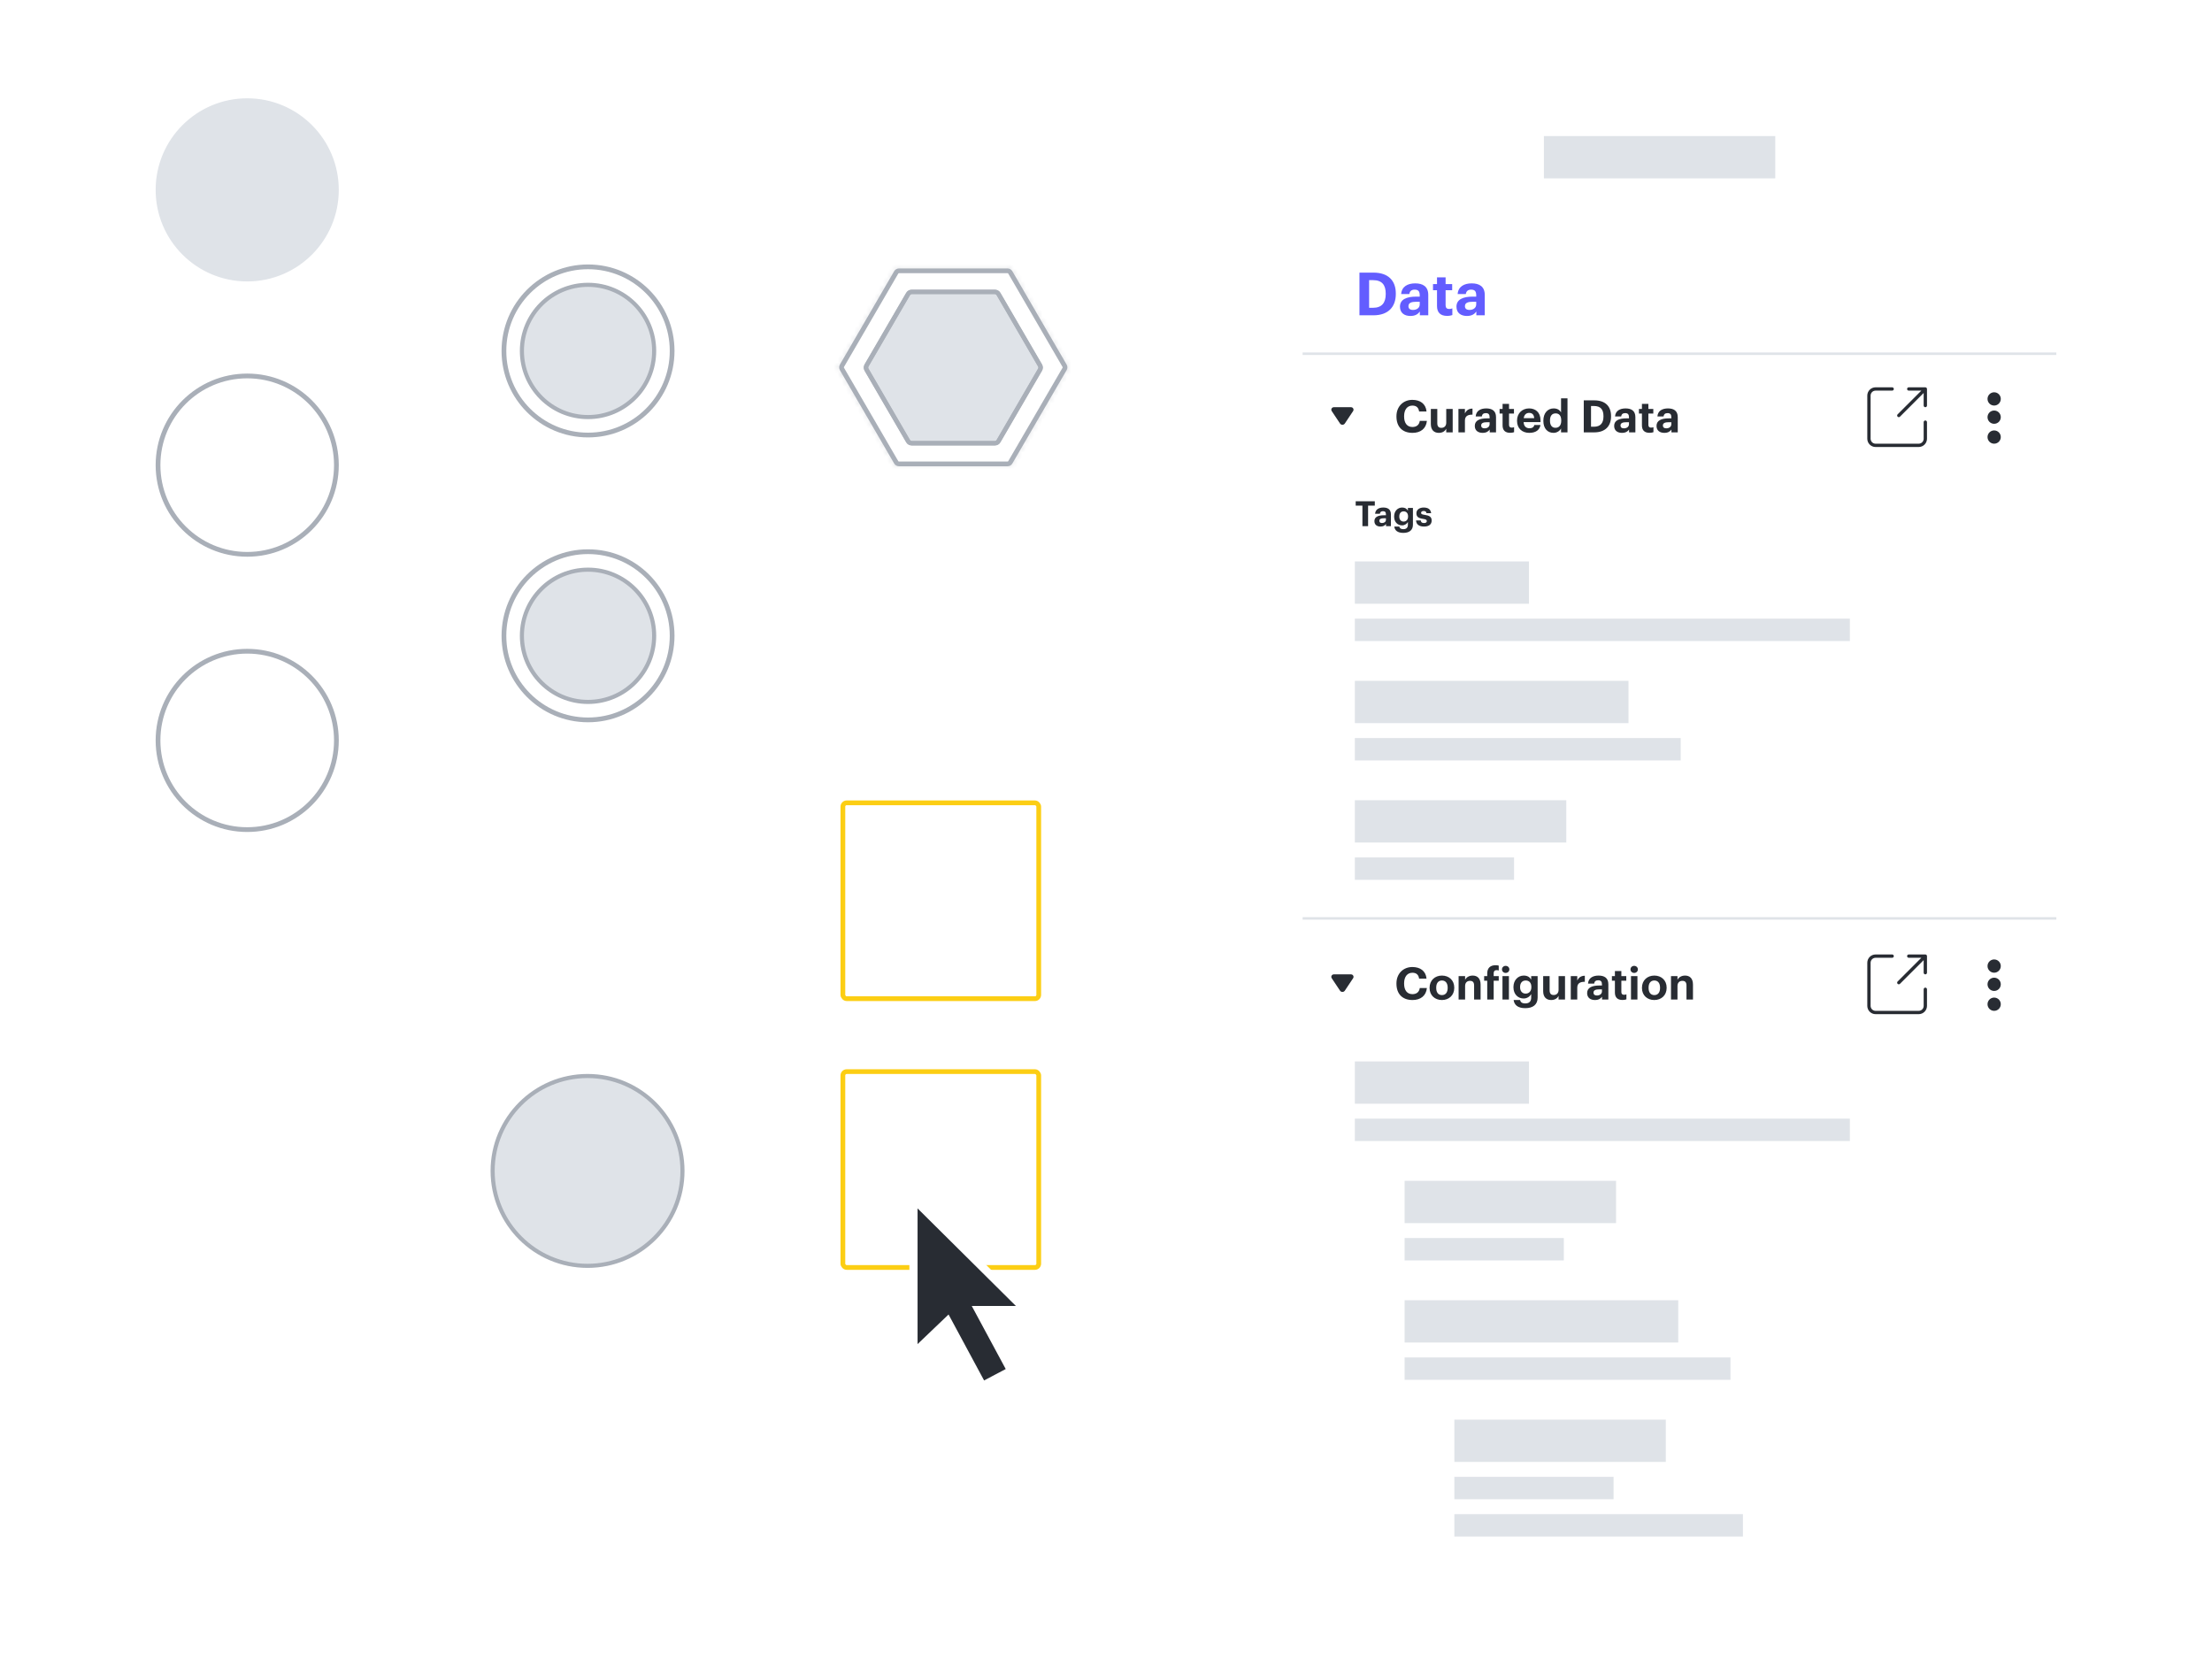 <svg width="540" height="405" viewBox="0 0 540 405" fill="none" xmlns="http://www.w3.org/2000/svg">
<circle cx="143.551" cy="85.673" r="16.143" fill="#DFE3E8"/>
<circle cx="143.551" cy="85.673" r="16.143" stroke="#A9AFB8"/>
<circle cx="143.552" cy="85.673" r="20.531" stroke="#A9AFB8" stroke-width="1.159"/>
<circle cx="143.551" cy="155.212" r="16.143" fill="#DFE3E8"/>
<circle cx="143.551" cy="155.212" r="16.143" stroke="#A9AFB8"/>
<circle cx="143.434" cy="285.849" r="23.172" fill="#DFE3E8"/>
<circle cx="143.434" cy="285.849" r="23.172" stroke="#A9AFB8"/>
<circle cx="143.552" cy="155.212" r="20.531" stroke="#A9AFB8" stroke-width="1.159"/>
<circle cx="60.352" cy="46.352" r="21.773" fill="#DFE3E8" stroke="#DFE3E8" stroke-width="1.159"/>
<circle cx="60.352" cy="180.752" r="21.773" stroke="#A9AFB8" stroke-width="1.159"/>
<circle cx="60.352" cy="113.552" r="21.773" stroke="#A9AFB8" stroke-width="1.159"/>
<mask id="path-9-inside-1" fill="white">
<rect x="211.131" y="267.198" width="36.873" height="36.873" rx="1.137"/>
</mask>
<rect x="211.131" y="267.198" width="36.873" height="36.873" rx="1.137" fill="#FCCE14" stroke="#FCCE14" stroke-width="2.317" mask="url(#path-9-inside-1)"/>
<rect x="205.767" y="261.607" width="47.813" height="47.813" rx="0.931" stroke="#FCCE14" stroke-width="1.159"/>
<mask id="path-11-inside-2" fill="white">
<rect x="211.131" y="201.579" width="36.873" height="36.873" rx="1.137"/>
</mask>
<rect x="211.131" y="201.579" width="36.873" height="36.873" rx="1.137" fill="#FCCE14" stroke="#FCCE14" stroke-width="2.317" mask="url(#path-11-inside-2)"/>
<rect x="205.767" y="195.989" width="47.813" height="47.813" rx="0.931" stroke="#FCCE14" stroke-width="1.159"/>
<path d="M222.584 71.26C222.212 71.26 221.867 71.458 221.68 71.78L211.55 89.206C211.361 89.531 211.361 89.933 211.55 90.258L221.68 107.683C221.867 108.005 222.212 108.204 222.584 108.204H242.857C243.229 108.204 243.574 108.005 243.761 107.683L253.891 90.258C254.08 89.933 254.08 89.531 253.891 89.206L243.761 71.78C243.574 71.458 243.229 71.26 242.857 71.26H222.584Z" fill="#DFE3E8"/>
<path d="M222.584 71.26C222.212 71.26 221.867 71.458 221.68 71.78L211.55 89.206C211.361 89.531 211.361 89.933 211.55 90.258L221.68 107.683C221.867 108.005 222.212 108.204 222.584 108.204H242.857C243.229 108.204 243.574 108.005 243.761 107.683L253.891 90.258C254.08 89.933 254.08 89.531 253.891 89.206L243.761 71.78C243.574 71.458 243.229 71.26 242.857 71.26H222.584Z" stroke="#A9AFB8"/>
<path d="M242.823 108.145C243.196 108.145 243.541 107.946 243.728 107.624L253.823 90.257C254.012 89.932 254.012 89.53 253.823 89.205L243.728 71.838C243.541 71.516 243.196 71.317 242.823 71.317H222.622C222.249 71.317 221.904 71.516 221.717 71.838L211.622 89.205C211.433 89.53 211.433 89.932 211.622 90.257L221.717 107.624C221.904 107.946 222.249 108.145 222.622 108.145H242.823ZM243.798 107.741C243.611 108.063 243.267 108.261 242.894 108.261H222.551C222.178 108.261 221.834 108.063 221.647 107.741L211.482 90.257C211.293 89.932 211.293 89.53 211.482 89.205L221.647 71.721C221.834 71.399 222.178 71.201 222.551 71.201H242.894C243.267 71.201 243.611 71.399 243.798 71.721L253.963 89.205C254.153 89.53 254.153 89.932 253.963 90.257L243.798 107.741Z" fill="#DFE3E8"/>
<path d="M242.823 108.145C243.196 108.145 243.541 107.946 243.728 107.624L253.823 90.257C254.012 89.932 254.012 89.53 253.823 89.205L243.728 71.838C243.541 71.516 243.196 71.317 242.823 71.317H222.622C222.249 71.317 221.904 71.516 221.717 71.838L211.622 89.205C211.433 89.53 211.433 89.932 211.622 90.257L221.717 107.624C221.904 107.946 222.249 108.145 222.622 108.145H242.823ZM243.798 107.741C243.611 108.063 243.267 108.261 242.894 108.261H222.551C222.178 108.261 221.834 108.063 221.647 107.741L211.482 90.257C211.293 89.932 211.293 89.53 211.482 89.205L221.647 71.721C221.834 71.399 222.178 71.201 222.551 71.201H242.894C243.267 71.201 243.611 71.399 243.798 71.721L253.963 89.205C254.153 89.53 254.153 89.932 253.963 90.257L243.798 107.741Z" stroke="#A9AFB8"/>
<path d="M219.463 66.112C219.182 66.112 218.923 66.261 218.781 66.504L205.539 89.284C205.397 89.529 205.397 89.831 205.539 90.076L218.781 112.856C218.923 113.099 219.182 113.248 219.463 113.248H245.964C246.245 113.248 246.505 113.099 246.646 112.856L259.888 90.076C260.03 89.831 260.03 89.529 259.888 89.284L246.646 66.504C246.505 66.261 246.245 66.112 245.964 66.112H219.463Z" stroke="#A9AFB8" stroke-width="1.159"/>
<mask id="path-16-inside-3" fill="white">
<path d="M245.916 113.754C246.404 113.754 246.854 113.495 247.099 113.074L260.295 90.37C260.542 89.945 260.542 89.421 260.295 88.996L247.099 66.292C246.854 65.871 246.404 65.612 245.916 65.612H219.508C219.02 65.612 218.57 65.871 218.325 66.292L205.129 88.996C204.882 89.421 204.882 89.945 205.129 90.37L218.325 113.074C218.57 113.495 219.02 113.754 219.508 113.754H245.916ZM247.191 113.226C246.946 113.648 246.496 113.907 246.008 113.907H219.415C218.928 113.907 218.478 113.648 218.233 113.226L204.945 90.371C204.698 89.945 204.698 89.421 204.945 88.996L218.233 66.14C218.478 65.719 218.928 65.46 219.415 65.46H246.008C246.496 65.46 246.946 65.719 247.191 66.14L260.479 88.996C260.726 89.421 260.726 89.945 260.479 90.371L247.191 113.226Z"/>
</mask>
<path d="M260.479 88.996L261.481 88.413L260.479 88.996ZM260.479 90.371L261.481 90.953L260.479 90.371ZM247.191 66.14L248.193 65.557L247.191 66.14ZM218.233 66.14L219.235 66.722L218.233 66.14ZM204.945 88.996L203.943 88.413L204.945 88.996ZM218.233 113.226L217.231 113.809L218.233 113.226ZM247.191 113.226L248.193 113.809L247.191 113.226ZM205.129 90.37L204.127 90.953L205.129 90.37ZM218.325 66.292L219.327 66.874L218.325 66.292ZM247.099 66.292L246.097 66.874L247.099 66.292ZM260.295 90.37L261.297 90.953L260.295 90.37ZM247.099 113.074L246.097 112.492L247.099 113.074ZM246.097 112.492L259.294 89.788L261.297 90.953L248.101 113.656L246.097 112.492ZM259.294 89.578L246.097 66.874L248.101 65.71L261.297 88.413L259.294 89.578ZM245.916 66.77H219.508V64.453H245.916V66.77ZM219.327 66.874L206.13 89.578L204.127 88.413L217.323 65.71L219.327 66.874ZM206.13 89.788L219.327 112.492L217.323 113.656L204.127 90.953L206.13 89.788ZM219.508 112.596H245.916V114.913H219.508V112.596ZM246.008 115.065H219.415V112.748H246.008V115.065ZM217.231 113.809L203.943 90.953L205.946 89.788L219.235 112.644L217.231 113.809ZM203.943 88.413L217.231 65.557L219.235 66.722L205.946 89.578L203.943 88.413ZM219.415 64.301H246.008V66.618H219.415V64.301ZM248.193 65.557L261.481 88.413L259.478 89.578L246.189 66.722L248.193 65.557ZM261.481 90.953L248.193 113.809L246.189 112.644L259.478 89.788L261.481 90.953ZM261.481 88.413C261.937 89.198 261.937 90.168 261.481 90.953L259.478 89.788C259.515 89.723 259.515 89.643 259.478 89.578L261.481 88.413ZM246.008 64.301C246.908 64.301 247.74 64.779 248.193 65.557L246.189 66.722C246.152 66.658 246.083 66.618 246.008 66.618V64.301ZM217.231 65.557C217.684 64.779 218.515 64.301 219.415 64.301V66.618C219.341 66.618 219.272 66.658 219.235 66.722L217.231 65.557ZM203.943 90.953C203.487 90.168 203.487 89.198 203.943 88.413L205.946 89.578C205.908 89.643 205.908 89.723 205.946 89.788L203.943 90.953ZM219.415 115.065C218.515 115.065 217.684 114.587 217.231 113.809L219.235 112.644C219.272 112.708 219.341 112.748 219.415 112.748V115.065ZM246.008 112.748C246.083 112.748 246.152 112.708 246.189 112.644L248.193 113.809C247.74 114.587 246.908 115.065 246.008 115.065V112.748ZM219.327 112.492C219.364 112.556 219.433 112.596 219.508 112.596V114.913C218.608 114.913 217.776 114.434 217.323 113.656L219.327 112.492ZM206.13 89.578C206.092 89.643 206.092 89.723 206.13 89.788L204.127 90.953C203.671 90.168 203.671 89.198 204.127 88.413L206.13 89.578ZM219.508 66.77C219.433 66.77 219.364 66.81 219.327 66.874L217.323 65.71C217.776 64.932 218.608 64.453 219.508 64.453V66.77ZM246.097 66.874C246.06 66.81 245.991 66.77 245.916 66.77V64.453C246.816 64.453 247.648 64.932 248.101 65.71L246.097 66.874ZM259.294 89.788C259.331 89.723 259.331 89.643 259.294 89.578L261.297 88.413C261.753 89.198 261.753 90.168 261.297 90.953L259.294 89.788ZM248.101 113.656C247.648 114.434 246.816 114.913 245.916 114.913V112.596C245.991 112.596 246.06 112.556 246.097 112.492L248.101 113.656Z" fill="#A9AFB8" mask="url(#path-16-inside-3)"/>
<g filter="url(#filter0_d)">
<path fill-rule="evenodd" clip-rule="evenodd" d="M318 15H502V390.894H318V15Z" fill="white"/>
</g>
<path fill-rule="evenodd" clip-rule="evenodd" d="M318 223.898H502V224.505H318V223.898Z" fill="#DFE3E8"/>
<line x1="318" y1="86.353" x2="502" y2="86.353" stroke="#DFE3E8" stroke-width="0.607"/>
<path d="M376.904 33.218H433.38V43.541H376.904V33.218Z" fill="#DFE3E8"/>
<path d="M488.438 106.696C488.438 107.591 487.713 108.316 486.819 108.316C485.924 108.316 485.199 107.591 485.199 106.696C485.199 105.802 485.924 105.077 486.819 105.077C487.713 105.077 488.438 105.802 488.438 106.696Z" fill="#282C33"/>
<path d="M486.819 103.458C487.713 103.458 488.438 102.733 488.438 101.838C488.438 100.944 487.713 100.219 486.819 100.219C485.924 100.219 485.199 100.944 485.199 101.838C485.199 102.733 485.924 103.458 486.819 103.458Z" fill="#282C33"/>
<path d="M486.819 99.004C487.713 99.004 488.438 98.279 488.438 97.385C488.438 96.491 487.713 95.766 486.819 95.766C485.924 95.766 485.199 96.491 485.199 97.385C485.199 98.279 485.924 99.004 486.819 99.004Z" fill="#282C33"/>
<path d="M488.438 245.152C488.438 246.046 487.713 246.771 486.819 246.771C485.924 246.771 485.199 246.046 485.199 245.152C485.199 244.257 485.924 243.532 486.819 243.532C487.713 243.532 488.438 244.257 488.438 245.152Z" fill="#282C33"/>
<path d="M486.819 241.913C487.713 241.913 488.438 241.188 488.438 240.294C488.438 239.399 487.713 238.674 486.819 238.674C485.924 238.674 485.199 239.399 485.199 240.294C485.199 241.188 485.924 241.913 486.819 241.913Z" fill="#282C33"/>
<path d="M486.819 237.46C487.713 237.46 488.438 236.735 488.438 235.84C488.438 234.946 487.713 234.221 486.819 234.221C485.924 234.221 485.199 234.946 485.199 235.84C485.199 236.735 485.924 237.46 486.819 237.46Z" fill="#282C33"/>
<path d="M457.872 94.551C456.754 94.551 455.848 95.457 455.848 96.575V107.101C455.848 108.219 456.754 109.125 457.872 109.125H468.398C469.516 109.125 470.422 108.219 470.422 107.101V103.053C470.422 102.829 470.241 102.648 470.017 102.648C469.793 102.648 469.612 102.829 469.612 103.053V107.101C469.612 107.772 469.068 108.316 468.398 108.316H457.872C457.201 108.316 456.657 107.772 456.657 107.101V96.575C456.657 95.905 457.201 95.361 457.872 95.361H461.92C462.144 95.361 462.325 95.18 462.325 94.956C462.325 94.732 462.144 94.551 461.92 94.551H457.872Z" fill="#282C33"/>
<path d="M465.969 94.551C465.745 94.551 465.564 94.732 465.564 94.956C465.564 95.18 465.745 95.361 465.969 95.361H469.04L463.253 101.147C463.095 101.305 463.095 101.562 463.253 101.72C463.411 101.878 463.668 101.878 463.826 101.72L469.612 95.933V99.004C469.612 99.228 469.793 99.409 470.017 99.409C470.241 99.409 470.422 99.228 470.422 99.004V94.956C470.422 94.732 470.241 94.551 470.017 94.551H465.969Z" fill="#282C33"/>
<path d="M457.872 233.007C456.754 233.007 455.848 233.913 455.848 235.031V245.557C455.848 246.675 456.754 247.581 457.872 247.581H468.398C469.516 247.581 470.422 246.675 470.422 245.557V241.508C470.422 241.285 470.241 241.103 470.017 241.103C469.793 241.103 469.612 241.285 469.612 241.508V245.557C469.612 246.227 469.068 246.771 468.398 246.771H457.872C457.201 246.771 456.657 246.227 456.657 245.557V235.031C456.657 234.36 457.201 233.816 457.872 233.816H461.92C462.144 233.816 462.325 233.635 462.325 233.411C462.325 233.188 462.144 233.007 461.92 233.007H457.872Z" fill="#282C33"/>
<path d="M465.969 233.007C465.745 233.007 465.564 233.188 465.564 233.411C465.564 233.635 465.745 233.816 465.969 233.816H469.04L463.253 239.603C463.095 239.761 463.095 240.017 463.253 240.175C463.411 240.333 463.668 240.333 463.826 240.175L469.612 234.389V237.46C469.612 237.683 469.793 237.865 470.017 237.865C470.241 237.865 470.422 237.683 470.422 237.46V233.411C470.422 233.188 470.241 233.007 470.017 233.007H465.969Z" fill="#282C33"/>
<path d="M325.107 100.353C324.838 99.95 325.127 99.409 325.612 99.409H329.82C330.305 99.409 330.595 99.95 330.326 100.353L328.306 103.383C328.025 103.804 327.407 103.804 327.127 103.383L325.107 100.353Z" fill="#282C33"/>
<path d="M325.107 238.809C324.838 238.405 325.127 237.865 325.612 237.865H329.82C330.305 237.865 330.595 238.405 330.326 238.809L328.306 241.839C328.025 242.259 327.407 242.259 327.127 241.839L325.107 238.809Z" fill="#282C33"/>
<path d="M344.83 105.671C346.754 105.671 348.142 104.677 348.339 102.742H346.601C346.459 103.748 345.781 104.239 344.808 104.239C343.518 104.239 342.775 103.299 342.775 101.682V101.594C342.775 99.977 343.562 99.015 344.797 99.015C345.781 99.015 346.306 99.517 346.437 100.457H348.251C348.066 98.534 346.666 97.615 344.786 97.615C342.567 97.615 340.906 99.233 340.906 101.605V101.693C340.906 104.097 342.272 105.671 344.83 105.671ZM351.247 105.671C352.187 105.671 352.766 105.234 353.061 104.655V105.551H354.635V99.834H353.061V103.19C353.061 104.032 352.537 104.447 351.87 104.447C351.192 104.447 350.875 104.076 350.875 103.299V99.834H349.301V103.518C349.301 105.016 350.132 105.671 351.247 105.671ZM356.038 105.551H357.623V102.687C357.623 101.594 358.301 101.212 359.47 101.223V99.747C358.541 99.758 357.984 100.162 357.623 100.927V99.834H356.038V105.551ZM361.945 105.671C362.841 105.671 363.344 105.322 363.672 104.863V105.551H365.213V101.824C365.213 100.272 364.219 99.703 362.819 99.703C361.42 99.703 360.349 100.304 360.251 101.66H361.748C361.814 101.168 362.098 100.851 362.721 100.851C363.443 100.851 363.65 101.223 363.65 101.9V102.13H363.005C361.256 102.13 360.032 102.633 360.032 103.966C360.032 105.169 360.907 105.671 361.945 105.671ZM362.415 104.567C361.836 104.567 361.584 104.294 361.584 103.879C361.584 103.267 362.12 103.07 363.038 103.07H363.65V103.551C363.65 104.185 363.115 104.567 362.415 104.567ZM368.661 105.66C369.088 105.66 369.405 105.584 369.623 105.507V104.283C369.437 104.36 369.263 104.392 369.022 104.392C368.618 104.392 368.388 104.174 368.388 103.715V100.96H369.591V99.834H368.388V98.599H366.814V99.834H366.082V100.96H366.814V103.857C366.814 105.048 367.459 105.66 368.661 105.66ZM373.328 105.671C374.891 105.671 375.875 104.983 376.061 103.748H374.563C374.465 104.229 374.104 104.546 373.372 104.546C372.508 104.546 371.995 103.999 371.951 103.048H376.072V102.611C376.072 100.567 374.76 99.703 373.285 99.703C371.623 99.703 370.344 100.873 370.344 102.676V102.764C370.344 104.589 371.601 105.671 373.328 105.671ZM371.973 102.075C372.093 101.266 372.574 100.796 373.285 100.796C374.039 100.796 374.476 101.212 374.531 102.075H371.973ZM379.252 105.671C380.093 105.671 380.793 105.18 381.088 104.6V105.551H382.662V97.244H381.088V100.687C380.771 100.108 380.203 99.703 379.285 99.703C377.853 99.703 376.771 100.807 376.771 102.687V102.775C376.771 104.677 377.864 105.671 379.252 105.671ZM379.722 104.436C378.935 104.436 378.388 103.879 378.388 102.742V102.655C378.388 101.518 378.88 100.917 379.766 100.917C380.629 100.917 381.132 101.496 381.132 102.633V102.72C381.132 103.879 380.553 104.436 379.722 104.436ZM388.405 104.174V99.113H389.105C390.755 99.113 391.444 99.977 391.444 101.583V101.671C391.444 103.288 390.701 104.174 389.127 104.174H388.405ZM386.634 105.551H389.181C391.925 105.551 393.291 103.988 393.291 101.649V101.561C393.291 99.222 391.936 97.736 389.192 97.736H386.634V105.551ZM395.965 105.671C396.861 105.671 397.364 105.322 397.692 104.863V105.551H399.233V101.824C399.233 100.272 398.238 99.703 396.839 99.703C395.44 99.703 394.369 100.304 394.27 101.66H395.768C395.833 101.168 396.118 100.851 396.741 100.851C397.462 100.851 397.67 101.223 397.67 101.9V102.13H397.025C395.276 102.13 394.052 102.633 394.052 103.966C394.052 105.169 394.926 105.671 395.965 105.671ZM396.435 104.567C395.855 104.567 395.604 104.294 395.604 103.879C395.604 103.267 396.14 103.07 397.058 103.07H397.67V103.551C397.67 104.185 397.134 104.567 396.435 104.567ZM402.681 105.66C403.107 105.66 403.424 105.584 403.643 105.507V104.283C403.457 104.36 403.282 104.392 403.042 104.392C402.637 104.392 402.408 104.174 402.408 103.715V100.96H403.61V99.834H402.408V98.599H400.834V99.834H400.101V100.96H400.834V103.857C400.834 105.048 401.479 105.66 402.681 105.66ZM406.308 105.671C407.205 105.671 407.707 105.322 408.035 104.863V105.551H409.577V101.824C409.577 100.272 408.582 99.703 407.183 99.703C405.784 99.703 404.712 100.304 404.614 101.66H406.111C406.177 101.168 406.461 100.851 407.084 100.851C407.806 100.851 408.013 101.223 408.013 101.9V102.13H407.369C405.62 102.13 404.395 102.633 404.395 103.966C404.395 105.169 405.27 105.671 406.308 105.671ZM406.778 104.567C406.199 104.567 405.948 104.294 405.948 103.879C405.948 103.267 406.483 103.07 407.401 103.07H408.013V103.551C408.013 104.185 407.478 104.567 406.778 104.567Z" fill="#282C33"/>
<path d="M334.235 75.137V68.389H335.168C337.369 68.389 338.287 69.541 338.287 71.683V71.8C338.287 73.957 337.296 75.137 335.197 75.137H334.235ZM331.874 76.974H335.27C338.928 76.974 340.75 74.889 340.75 71.771V71.654C340.75 68.535 338.943 66.553 335.285 66.553H331.874V76.974ZM344.315 77.134C345.51 77.134 346.18 76.668 346.617 76.055V76.974H348.672V72.004C348.672 69.934 347.346 69.176 345.48 69.176C343.615 69.176 342.187 69.978 342.056 71.785H344.052C344.14 71.129 344.519 70.707 345.349 70.707C346.311 70.707 346.588 71.202 346.588 72.106V72.412H345.728C343.396 72.412 341.764 73.082 341.764 74.86C341.764 76.463 342.93 77.134 344.315 77.134ZM344.941 75.662C344.169 75.662 343.834 75.298 343.834 74.744C343.834 73.928 344.548 73.665 345.772 73.665H346.588V74.306C346.588 75.152 345.874 75.662 344.941 75.662ZM353.27 77.119C353.838 77.119 354.261 77.017 354.552 76.915V75.283C354.305 75.385 354.071 75.429 353.751 75.429C353.211 75.429 352.905 75.137 352.905 74.525V70.852H354.509V69.351H352.905V67.704H350.807V69.351H349.83V70.852H350.807V74.715C350.807 76.303 351.667 77.119 353.27 77.119ZM358.106 77.134C359.301 77.134 359.972 76.668 360.409 76.055V76.974H362.464V72.004C362.464 69.934 361.137 69.176 359.272 69.176C357.406 69.176 355.978 69.978 355.847 71.785H357.844C357.931 71.129 358.31 70.707 359.141 70.707C360.103 70.707 360.38 71.202 360.38 72.106V72.412H359.52C357.188 72.412 355.556 73.082 355.556 74.86C355.556 76.463 356.721 77.134 358.106 77.134ZM358.733 75.662C357.96 75.662 357.625 75.298 357.625 74.744C357.625 73.928 358.339 73.665 359.563 73.665H360.38V74.306C360.38 75.152 359.665 75.662 358.733 75.662Z" fill="#635DFF"/>
<path d="M344.83 244.127C346.754 244.127 348.142 243.132 348.339 241.197H346.601C346.459 242.203 345.781 242.695 344.808 242.695C343.518 242.695 342.775 241.755 342.775 240.137V240.05C342.775 238.432 343.562 237.47 344.797 237.47C345.781 237.47 346.306 237.973 346.437 238.913H348.251C348.066 236.989 346.666 236.071 344.786 236.071C342.567 236.071 340.906 237.689 340.906 240.061V240.148C340.906 242.553 342.272 244.127 344.83 244.127ZM352.012 242.924C351.116 242.924 350.613 242.269 350.613 241.176V241.088C350.613 239.995 351.138 239.361 352.012 239.361C352.897 239.361 353.411 240.017 353.411 241.11V241.186C353.411 242.269 352.897 242.924 352.012 242.924ZM352.001 244.127C353.717 244.127 355.018 242.979 355.018 241.176V241.088C355.018 239.306 353.728 238.159 352.012 238.159C350.296 238.159 348.995 239.328 348.995 241.121V241.208C348.995 242.99 350.296 244.127 352.001 244.127ZM356.081 244.007H357.666V240.706C357.666 239.864 358.179 239.448 358.857 239.448C359.557 239.448 359.863 239.82 359.863 240.596V244.007H361.448V240.367C361.448 238.836 360.65 238.159 359.524 238.159C358.573 238.159 357.95 238.629 357.666 239.197V238.29H356.081V244.007ZM363.068 244.007H364.642V239.416H365.877V238.29H364.642V237.59C364.642 237.153 364.85 236.836 365.341 236.836C365.571 236.836 365.735 236.869 365.877 236.924V235.732C365.658 235.666 365.44 235.634 365.101 235.634C363.833 235.634 363.068 236.3 363.068 237.634V238.29H362.314V239.416H363.068V244.007ZM366.788 244.007H368.362V238.29H366.788V244.007ZM367.564 237.514C368.078 237.514 368.471 237.142 368.471 236.65C368.471 236.158 368.078 235.787 367.564 235.787C367.061 235.787 366.668 236.158 366.668 236.65C366.668 237.142 367.061 237.514 367.564 237.514ZM372.355 246.116C374.235 246.116 375.361 245.253 375.371 243.558V238.29H373.797V239.142C373.47 238.563 372.912 238.159 371.983 238.159C370.562 238.159 369.469 239.306 369.469 240.946V241.023C369.469 242.717 370.573 243.755 371.961 243.755C372.803 243.755 373.48 243.252 373.797 242.695V243.558C373.797 244.455 373.317 244.958 372.355 244.958C371.546 244.958 371.185 244.63 371.087 244.127H369.513C369.666 245.307 370.507 246.116 372.355 246.116ZM372.431 242.564C371.644 242.564 371.087 241.973 371.087 241.023V240.935C371.087 239.995 371.579 239.361 372.464 239.361C373.327 239.361 373.841 239.951 373.841 240.924V241.001C373.841 241.973 373.262 242.564 372.431 242.564ZM378.67 244.127C379.61 244.127 380.189 243.69 380.484 243.11V244.007H382.058V238.29H380.484V241.646C380.484 242.487 379.96 242.903 379.293 242.903C378.615 242.903 378.298 242.531 378.298 241.755V238.29H376.724V241.973C376.724 243.471 377.555 244.127 378.67 244.127ZM383.461 244.007H385.046V241.143C385.046 240.05 385.723 239.667 386.893 239.678V238.202C385.964 238.213 385.406 238.618 385.046 239.383V238.29H383.461V244.007ZM389.368 244.127C390.264 244.127 390.767 243.777 391.095 243.318V244.007H392.636V240.279C392.636 238.727 391.641 238.159 390.242 238.159C388.843 238.159 387.772 238.76 387.674 240.115H389.171C389.237 239.623 389.521 239.306 390.144 239.306C390.865 239.306 391.073 239.678 391.073 240.356V240.585H390.428C388.679 240.585 387.455 241.088 387.455 242.422C387.455 243.624 388.329 244.127 389.368 244.127ZM389.838 243.023C389.258 243.023 389.007 242.75 389.007 242.334C389.007 241.722 389.543 241.525 390.461 241.525H391.073V242.006C391.073 242.64 390.537 243.023 389.838 243.023ZM396.084 244.116C396.511 244.116 396.827 244.039 397.046 243.963V242.739C396.86 242.815 396.685 242.848 396.445 242.848C396.04 242.848 395.811 242.629 395.811 242.17V239.416H397.013V238.29H395.811V237.055H394.237V238.29H393.505V239.416H394.237V242.312C394.237 243.504 394.882 244.116 396.084 244.116ZM398.161 244.007H399.735V238.29H398.161V244.007ZM398.937 237.514C399.45 237.514 399.844 237.142 399.844 236.65C399.844 236.158 399.45 235.787 398.937 235.787C398.434 235.787 398.04 236.158 398.04 236.65C398.04 237.142 398.434 237.514 398.937 237.514ZM403.858 242.924C402.962 242.924 402.459 242.269 402.459 241.176V241.088C402.459 239.995 402.984 239.361 403.858 239.361C404.744 239.361 405.257 240.017 405.257 241.11V241.186C405.257 242.269 404.744 242.924 403.858 242.924ZM403.847 244.127C405.563 244.127 406.864 242.979 406.864 241.176V241.088C406.864 239.306 405.574 238.159 403.858 238.159C402.142 238.159 400.841 239.328 400.841 241.121V241.208C400.841 242.99 402.142 244.127 403.847 244.127ZM407.927 244.007H409.512V240.706C409.512 239.864 410.025 239.448 410.703 239.448C411.403 239.448 411.709 239.82 411.709 240.596V244.007H413.294V240.367C413.294 238.836 412.496 238.159 411.37 238.159C410.419 238.159 409.796 238.629 409.512 239.197V238.29H407.927V244.007Z" fill="#282C33"/>
<path d="M332.597 128.449H333.983V123.441H335.623V122.37H330.956V123.441H332.597V128.449ZM337.011 128.542C337.708 128.542 338.1 128.27 338.355 127.913V128.449H339.553V125.55C339.553 124.343 338.78 123.9 337.691 123.9C336.603 123.9 335.77 124.368 335.694 125.422H336.858C336.909 125.04 337.13 124.793 337.615 124.793C338.176 124.793 338.338 125.082 338.338 125.609V125.788H337.836C336.476 125.788 335.524 126.179 335.524 127.216C335.524 128.151 336.204 128.542 337.011 128.542ZM337.377 127.684C336.926 127.684 336.731 127.471 336.731 127.148C336.731 126.672 337.147 126.519 337.861 126.519H338.338V126.893C338.338 127.386 337.921 127.684 337.377 127.684ZM342.584 130.09C344.046 130.09 344.922 129.418 344.93 128.1V124.002H343.706V124.666C343.451 124.215 343.017 123.9 342.295 123.9C341.189 123.9 340.339 124.793 340.339 126.068V126.128C340.339 127.446 341.198 128.253 342.278 128.253C342.932 128.253 343.459 127.862 343.706 127.429V128.1C343.706 128.797 343.332 129.188 342.584 129.188C341.955 129.188 341.674 128.933 341.598 128.542H340.373C340.492 129.461 341.147 130.09 342.584 130.09ZM342.643 127.327C342.031 127.327 341.598 126.868 341.598 126.128V126.06C341.598 125.329 341.98 124.836 342.669 124.836C343.34 124.836 343.74 125.295 343.74 126.051V126.111C343.74 126.868 343.289 127.327 342.643 127.327ZM347.632 128.542C348.805 128.542 349.502 128.041 349.502 127.08C349.502 126.128 348.89 125.847 347.776 125.686C347.13 125.592 346.917 125.482 346.917 125.201C346.917 124.929 347.147 124.742 347.546 124.742C347.972 124.742 348.176 124.912 348.244 125.278H349.374C349.264 124.258 348.524 123.9 347.538 123.9C346.628 123.9 345.778 124.36 345.778 125.286C345.778 126.153 346.237 126.493 347.419 126.672C348.057 126.766 348.32 126.893 348.32 127.199C348.32 127.505 348.099 127.684 347.623 127.684C347.087 127.684 346.892 127.454 346.841 127.055H345.693C345.736 128.015 346.433 128.542 347.632 128.542Z" fill="#282C33"/>
<path d="M330.752 137.059H373.26V147.383H330.752V137.059Z" fill="#DFE3E8"/>
<path d="M330.752 259.119H373.26V269.442H330.752V259.119Z" fill="#DFE3E8"/>
<rect x="330.752" y="151.026" width="120.845" height="5.465" fill="#DFE3E8"/>
<rect x="330.752" y="273.086" width="120.845" height="5.465" fill="#DFE3E8"/>
<path d="M330.752 166.208H397.551V176.531H330.752V166.208Z" fill="#DFE3E8"/>
<path d="M342.898 317.416H409.697V327.739H342.898V317.416Z" fill="#DFE3E8"/>
<rect x="330.752" y="180.175" width="79.551" height="5.465" fill="#DFE3E8"/>
<rect x="342.898" y="331.383" width="79.551" height="5.465" fill="#DFE3E8"/>
<path d="M330.752 195.356H382.369V205.68H330.752V195.356Z" fill="#DFE3E8"/>
<rect x="330.752" y="209.323" width="38.865" height="5.465" fill="#DFE3E8"/>
<path d="M342.898 288.267H394.516V298.591H342.898V288.267Z" fill="#DFE3E8"/>
<rect x="342.898" y="302.234" width="38.865" height="5.465" fill="#DFE3E8"/>
<path d="M355.043 346.564H406.66V356.888H355.043V346.564Z" fill="#DFE3E8"/>
<rect x="355.043" y="360.531" width="38.865" height="5.465" fill="#DFE3E8"/>
<rect x="355.043" y="369.64" width="70.442" height="5.465" fill="#DFE3E8"/>
<mask id="path-47-inside-4" fill="white">
<rect x="334.289" y="27.782" width="21.947" height="21.947" rx="0.278"/>
</mask>
<rect x="334.289" y="27.782" width="21.947" height="21.947" rx="0.278" fill="#FCCE14" stroke="#FCCE14" stroke-width="1.215" mask="url(#path-47-inside-4)"/>
<mask id="path-48-inside-5" fill="white">
<rect x="330.752" y="24.109" width="29.148" height="29.148" rx="0.369"/>
</mask>
<rect x="330.752" y="24.109" width="29.148" height="29.148" rx="0.369" stroke="#FCCE14" stroke-width="1.215" mask="url(#path-48-inside-5)"/>
<path d="M239.361 337.474L239.832 338.347L240.708 337.884L245.987 335.098L246.879 334.628L246.401 333.74L238.898 319.813H248H250.428L248.704 318.103L224.704 294.29L223 292.599V295V328.125V330.464L224.691 328.848L231.308 322.524L239.361 337.474Z" fill="#282C33" stroke="white" stroke-width="2"/>
<defs>
<filter id="filter0_d" x="312" y="10" width="196" height="387.894" filterUnits="userSpaceOnUse" color-interpolation-filters="sRGB">
<feFlood flood-opacity="0" result="BackgroundImageFix"/>
<feColorMatrix in="SourceAlpha" type="matrix" values="0 0 0 0 0 0 0 0 0 0 0 0 0 0 0 0 0 0 127 0" result="hardAlpha"/>
<feOffset dy="1"/>
<feGaussianBlur stdDeviation="3"/>
<feColorMatrix type="matrix" values="0 0 0 0 0 0 0 0 0 0 0 0 0 0 0 0 0 0 0.35 0"/>
<feBlend mode="normal" in2="BackgroundImageFix" result="effect1_dropShadow"/>
<feBlend mode="normal" in="SourceGraphic" in2="effect1_dropShadow" result="shape"/>
</filter>
</defs>
</svg>
